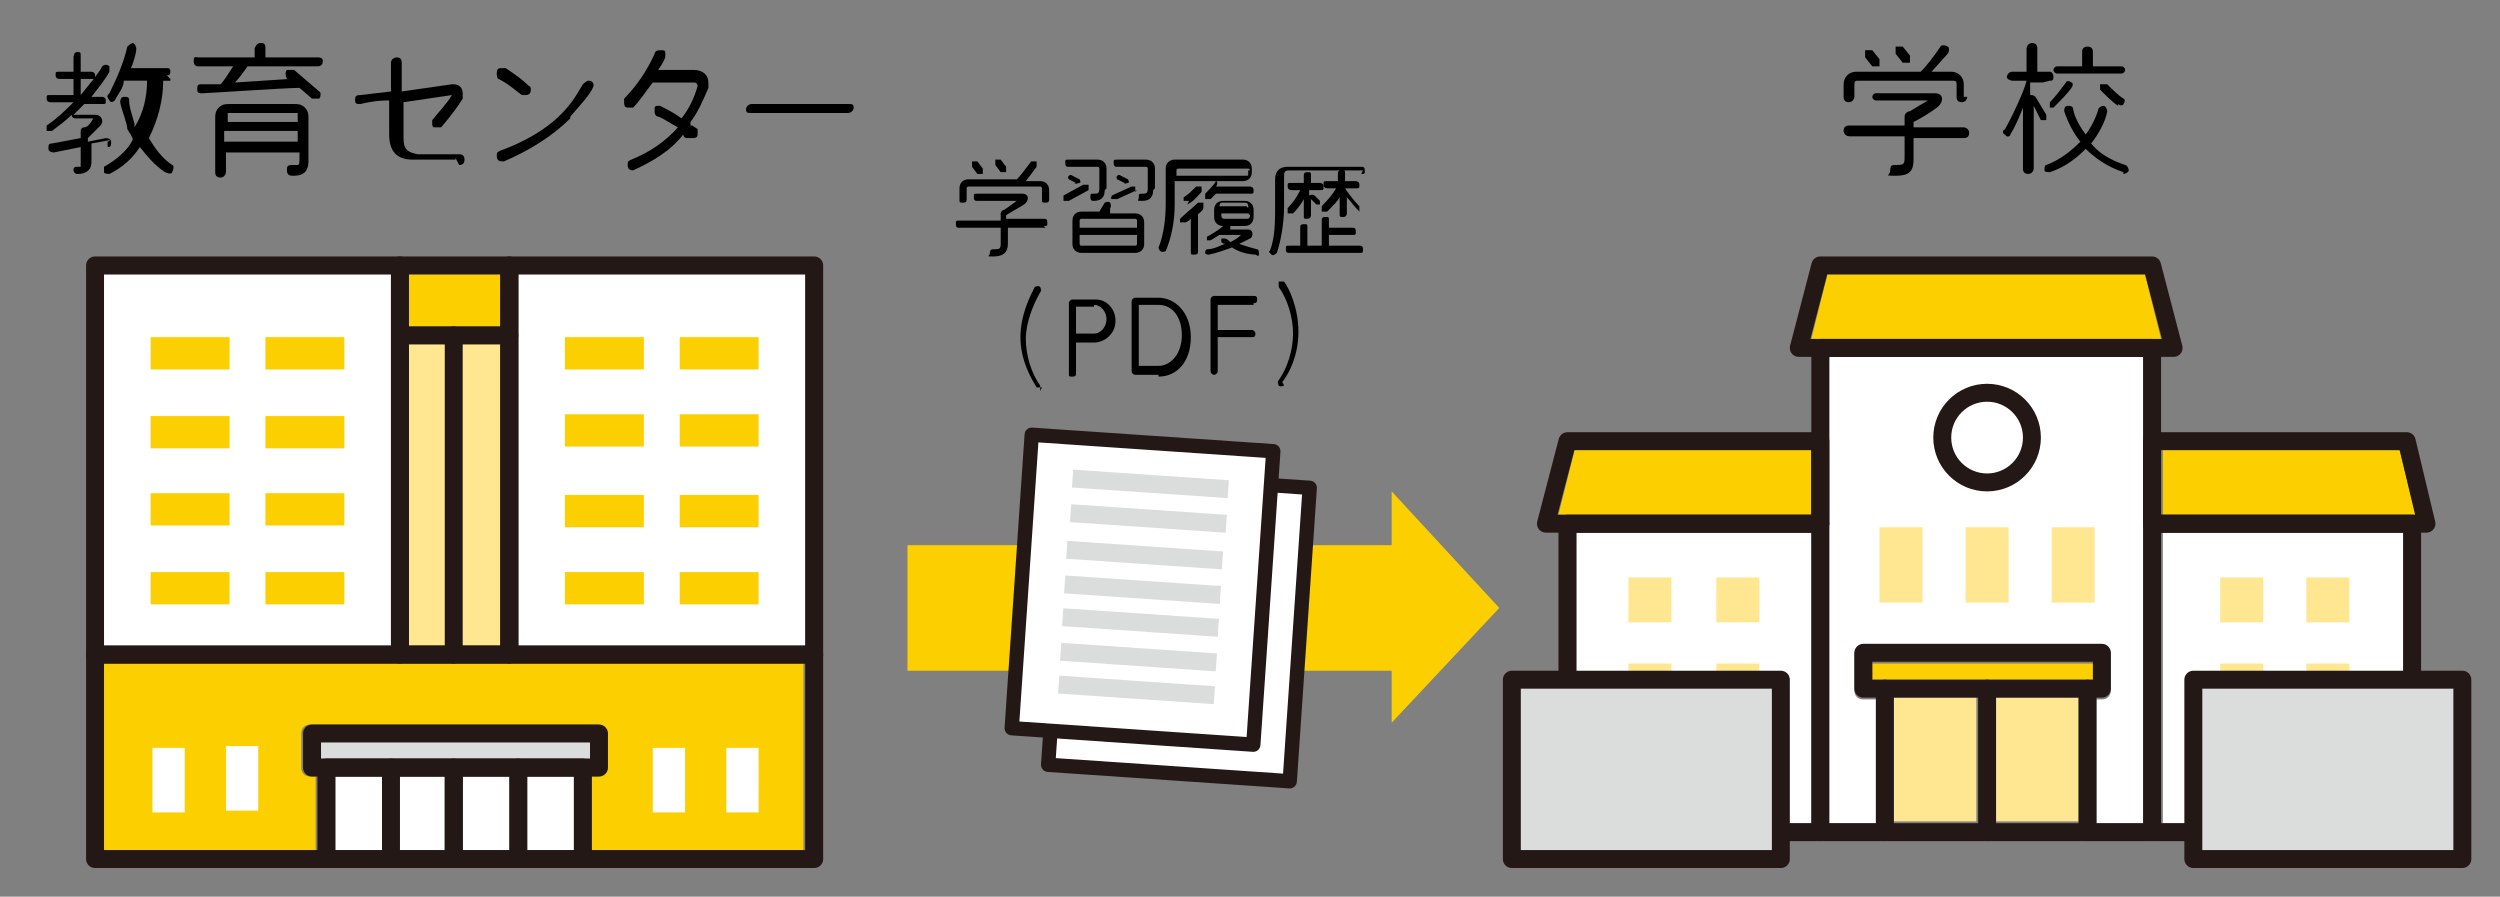 <?xml version="1.0" encoding="UTF-8"?>
<svg id="_レイヤー_1" xmlns="http://www.w3.org/2000/svg" version="1.1" viewBox="0 0 139.4 50">
  <rect x="0" y="0" width="139.4" height="50" fill="#808080" stroke="none"/>
  <!-- Generator: Adobe Illustrator 29.2.1, SVG Export Plug-In . SVG Version: 2.1.0 Build 116)  -->
  <defs>
    <style>
      .st0 {
        stroke-width: .8px;
      }

      .st0, .st1 {
        fill: #fff;
      }

      .st0, .st2, .st3 {
        stroke: #231815;
        stroke-linecap: round;
        stroke-linejoin: round;
      }

      .st4 {
        fill: #ffe791;
      }

      .st2 {
        stroke-width: 1px;
      }

      .st2, .st3 {
        fill: none;
      }

      .st5 {
        fill: #dbdcdc;
      }

      .st6 {
        fill: #fccf00;
      }

      .st7 {
        fill: #5db6e7;
      }
    </style>
  </defs>
  <g>
    <rect class="st1" x="29.4" y="43.3" width="2.6" height="4.1"/>
    <rect class="st1" x="22.3" y="43.3" width="2.6" height="4.1"/>
    <rect class="st1" x="25.8" y="43.3" width="2.6" height="4.1"/>
    <rect class="st1" x="18.7" y="43.3" width="2.6" height="4.1"/>
    <g>
      <path class="st7" d="M22.3,37h6.1c.3,0,.5-.2.5-.5h-7.1c0,.3.2.5.5.5Z"/>
      <polygon class="st1" points="21.8 36.5 21.8 15.3 5.8 15.3 5.8 36.5 5.8 36.5 21.8 36.5 21.8 36.5"/>
      <path class="st6" d="M28.9,36.5c0,.3-.2.5-.5.5h-6.1c-.3,0-.5-.2-.5-.5H5.8v10.9h11.8v-4.1h-.3c-.3,0-.5-.2-.5-.5v-1.9c0-.3.2-.5.5-.5h16c.3,0,.5.2.5.5v1.9c0,.3-.2.5-.5.5h-.3v4.1h11.8v-10.9h-16,0Z"/>
      <polygon class="st1" points="44.9 36.5 44.9 15.3 28.9 15.3 28.9 36.5 28.9 36.5 44.9 36.5 44.9 36.5"/>
    </g>
    <rect class="st4" x="22.8" y="19.2" width="5.1" height="16.8"/>
    <rect class="st6" x="22.8" y="15.3" width="5.1" height="2.9"/>
    <polygon class="st5" points="17.8 42.3 17.8 41.3 32.9 41.3 32.9 42.3 32.5 42.3 25.3 42.3 18.2 42.3 17.8 42.3"/>
    <g>
      <rect class="st3" x="17.4" y="40.9" width="16" height="1.9"/>
      <rect class="st3" x="5.3" y="36.5" width="40.1" height="11.4"/>
      <rect class="st3" x="22.3" y="14.8" width="6.1" height="21.7"/>
      <rect class="st3" x="28.4" y="14.8" width="17" height="21.7"/>
      <rect class="st3" x="5.3" y="14.8" width="17" height="21.7"/>
      <g>
        <polyline class="st3" points="18.2 47.9 18.2 42.8 25.3 42.8 25.3 47.9"/>
        <line class="st3" x1="21.8" y1="42.8" x2="21.8" y2="47.9"/>
      </g>
      <g>
        <polyline class="st3" points="25.3 47.9 25.3 42.8 32.5 42.8 32.5 47.9"/>
        <line class="st3" x1="28.9" y1="42.8" x2="28.9" y2="47.9"/>
      </g>
      <g>
        <rect class="st6" x="14.8" y="18.8" width="4.4" height="1.8"/>
        <rect class="st6" x="8.4" y="18.8" width="4.4" height="1.8"/>
      </g>
      <g>
        <rect class="st6" x="14.8" y="23.2" width="4.4" height="1.8"/>
        <rect class="st6" x="8.4" y="23.2" width="4.4" height="1.8"/>
      </g>
      <g>
        <rect class="st6" x="14.8" y="27.5" width="4.4" height="1.8"/>
        <rect class="st6" x="8.4" y="27.5" width="4.4" height="1.8"/>
      </g>
      <g>
        <rect class="st6" x="14.8" y="31.9" width="4.4" height="1.8"/>
        <rect class="st6" x="8.4" y="31.9" width="4.4" height="1.8"/>
        <rect class="st1" x="8.5" y="41.7" width="1.8" height="3.6"/>
        <rect class="st1" x="12.6" y="41.6" width="1.8" height="3.6"/>
      </g>
      <g>
        <rect class="st6" x="31.5" y="18.8" width="4.4" height="1.8"/>
        <rect class="st6" x="37.9" y="18.8" width="4.4" height="1.8"/>
      </g>
      <g>
        <rect class="st6" x="31.5" y="23.1" width="4.4" height="1.8"/>
        <rect class="st6" x="37.9" y="23.1" width="4.4" height="1.8"/>
      </g>
      <g>
        <rect class="st6" x="31.5" y="27.6" width="4.4" height="1.8"/>
        <rect class="st6" x="37.9" y="27.6" width="4.4" height="1.8"/>
      </g>
      <g>
        <rect class="st6" x="31.5" y="31.9" width="4.4" height="1.8"/>
        <rect class="st6" x="37.9" y="31.9" width="4.4" height="1.8"/>
        <rect class="st1" x="40.5" y="41.7" width="1.8" height="3.6"/>
        <rect class="st1" x="36.4" y="41.7" width="1.8" height="3.6"/>
      </g>
      <line class="st3" x1="22.3" y1="18.7" x2="28.4" y2="18.7"/>
      <line class="st3" x1="25.3" y1="36.5" x2="25.3" y2="18.7"/>
    </g>
  </g>
  <g>
    <path d="M6.2,7.8l-1.1.2v.9c0,.3,0,.5-.3.7-.2.1-.4.1-.5.1s-.2-.1-.2-.2,0-.2.2-.2h.2c0,0,0-.2,0-.3v-.8l-1.5.3c0,0-.3,0-.3-.2s0-.3.2-.3l1.6-.3v-.4c0,0,0-.2.2-.2s.4-.3.5-.5h-1c0,0-.2,0-.2-.2-.3.3-.7.6-1.1.9h-.3v-.3c.6-.4,1.1-.9,1.5-1.3h-1.3c0,0-.2,0-.2-.2s0-.2.2-.2h1.3v-.9h-.8c0,0-.2,0-.2-.2s0-.2.2-.2h.8v-.8c0,0,0-.3.2-.3s.2,0,.2.3v.8h.6c0,0,.2,0,.2.2s0,.2-.2.2h-.6v.9h0c.4-.5,1-1.2,1.2-1.6,0,0,.2-.2.4,0,0,0,0,.2,0,.3-.2.4-.7,1-1,1.4h.6c0,0,.2,0,.2.2s0,.2-.2.2h-1l-.6.6h1.2c.4,0,.5.4.3.6l-.7.7v.2l1-.2c0,0,.3,0,.3.2s0,.3-.2.3v-.3ZM9.5,4.5h-.4c0,1.1-.3,2.2-.8,3.2.3.5.7,1.1,1.3,1.5.1,0,.1.2,0,.4,0,.1-.2.1-.4,0-.6-.4-1-.9-1.4-1.4-.4.6-.9,1.1-1.7,1.5,0,0-.3,0-.3-.1s0-.3,0-.3c.7-.4,1.3-.9,1.6-1.5,0-.2-.2-.4-.3-.6,0-.3-.3-1-.4-1.5,0,0,0-.3.2-.3s.3,0,.3.2c0,.4.2.9.3,1.3v.2c.5-.8.7-1.7.7-2.6h-1.3c0,.4-.3.7-.5,1.1,0,0-.2.2-.3,0s-.2-.2,0-.4c.4-.8.8-1.7,1-2.6,0,0,.2-.2.3-.2s.2.2.2.3c0,.3-.2.9-.3,1.1h2c.1,0,.2,0,.2.2s-.1.2-.2.2l.2.2Z"/>
    <path d="M17.8,3.7h-4c-.2.3-.5.7-.7.9l3.1-.2h-.2c-.1-.2-.1-.4,0-.5,0,0,.3,0,.4,0l1.4,1.2c.1,0,.1.3,0,.4,0,0-.3,0-.4,0l-.7-.6c-.7,0-5.2.3-5.4.3s-.3,0-.3-.2,0-.3.2-.3h1.1c.2-.2.5-.7.7-1h-1.9c-.1,0-.3,0-.3-.3s.1-.2.3-.2h3.1v-.5c0,0,.1-.3.3-.3s.3,0,.3.3v.5h2.9c.1,0,.3,0,.3.2s-.1.3-.3.3h.1ZM17.2,8.9c0,.2,0,.5-.2.7s-.5.2-.7.2-.3-.1-.3-.3,0-.3.3-.3h.3c.1,0,.1-.2.1-.3v-.4h-4.1v1.1c0,.1-.1.3-.3.3s-.3-.1-.3-.3v-3c0-.2,0-.4.2-.6s.4-.2.6-.2h3.6c.2,0,.4,0,.6.2s.2.4.2.6v2.4h0ZM16.6,6.8v-.5h-3.9v.5h4.1-.2ZM16.6,7.9v-.6h-4.1v.6h4.1Z"/>
    <path d="M25.4,8.9h-2.4c-.9,0-1.3-.5-1.3-1.4v-1.9c-.2,0-.8,0-1.6.2-.2,0-.3,0-.3-.2s0-.3.3-.3l1.7-.2v-1.6c0-.2.2-.3.3-.3s.3,0,.3.3v1.6l2.8-.4h.1c.3,0,.5.2.5.5v.3c-.3.5-.7,1-1.2,1.6h-.2c0,0-.1,0-.2,0,0,0-.1,0-.1-.2v-.2c.4-.5.8-.9,1.1-1.4l-2.7.4v2c0,.6.2.8.8.9h2.3c.2,0,.3.1.3.3s-.1.3-.3.3l-.2-.4Z"/>
    <path d="M31.8,6.6c-1,1-2.3,1.8-3.7,2.4h-.1c-.2,0-.3-.1-.3-.3s0-.2.2-.3c1.9-.7,3.4-1.7,4.3-3.2l.3-.5c0,0,.2-.2.3-.2s.3,0,.3.3,0,0,0,0c-.2.5-.7,1-1.3,1.7ZM29.1,5.3c-.3-.2-.7-.6-1.3-.9,0,0-.1,0-.1-.3s.1-.3.3-.3h.2c.6.4,1,.7,1.3,1,0,0,.1,0,.1.2,0,.2-.1.3-.3.3h-.2Z"/>
    <path d="M38.6,7l.3.2s0,0,0,.2c0,.2,0,.3-.3.3s-.2,0-.3,0c0,0-.2,0-.2-.2-.7.9-1.7,1.5-2.8,2h0c-.2,0-.3-.1-.3-.3s0-.2.2-.3c1-.4,1.9-1,2.6-1.8-.4-.2-.8-.5-1.1-.6,0,0-.2,0-.2-.3s0-.3.3-.3,0,0,0,0c.4.2.8.4,1.2.7.4-.5.7-1.1.9-1.8h0c0,0,0-.2-.2-.2h-2.3c-.4.5-.7,1-1.1,1.4h-.2c-.2,0-.3,0-.3-.3s0-.2,0-.2c.7-.7,1.3-1.6,1.7-2.5,0,0,0-.2.3-.2s.3,0,.3.3,0,0,0,0c0,.2-.2.5-.4.8h2c.5,0,.8.3.8.7s0,.2,0,.3c-.3.7-.6,1.4-1,1.9v.2Z"/>
    <path d="M47.3,6.3h-5.4c-.2,0-.3,0-.3-.2s.2-.3.3-.3h5.4c.2,0,.3,0,.3.2s-.2.3-.3.3Z"/>
  </g>
  <polygon class="st6" points="83.6 33.9 77.6 27.4 77.6 30.4 50.6 30.4 50.6 37.4 77.6 37.4 77.6 40.3 83.6 33.9"/>
  <g>
    <g>
      <rect class="st0" x="57.5" y="28.1" width="16.4" height="13.5" transform="translate(26.5 98.1) rotate(-86.1)"/>
      <g>
        <rect class="st5" x="65.6" y="24.6" width="1" height="8.7" transform="translate(32.7 93) rotate(-86.1)"/>
        <rect class="st5" x="65.5" y="26.5" width="1" height="8.7" transform="translate(30.7 94.6) rotate(-86.1)"/>
        <rect class="st5" x="65.4" y="28.6" width="1" height="8.7" transform="translate(28.5 96.4) rotate(-86.1)"/>
        <rect class="st5" x="65.2" y="30.5" width="1" height="8.7" transform="translate(26.5 98.1) rotate(-86.1)"/>
        <rect class="st5" x="65.1" y="32.4" width="1" height="8.7" transform="translate(24.5 99.7) rotate(-86.1)"/>
        <rect class="st5" x="65" y="34.3" width="1" height="8.7" transform="translate(22.5 101.3) rotate(-86.1)"/>
        <rect class="st5" x="64.9" y="36.2" width="1" height="8.7" transform="translate(20.5 103) rotate(-86.1)"/>
      </g>
    </g>
    <g>
      <rect class="st0" x="55.5" y="26.1" width="16.4" height="13.5" transform="translate(26.6 94.2) rotate(-86.1)"/>
      <g>
        <rect class="st5" x="63.6" y="22.6" width="1" height="8.7" transform="translate(32.9 89.1) rotate(-86.1)"/>
        <rect class="st5" x="63.5" y="24.5" width="1" height="8.7" transform="translate(30.9 90.8) rotate(-86.1)"/>
        <rect class="st5" x="63.4" y="26.6" width="1" height="8.7" transform="translate(28.6 92.6) rotate(-86.1)"/>
        <rect class="st5" x="63.2" y="28.5" width="1" height="8.7" transform="translate(26.6 94.2) rotate(-86.1)"/>
        <rect class="st5" x="63.1" y="30.4" width="1" height="8.7" transform="translate(24.6 95.8) rotate(-86.1)"/>
        <rect class="st5" x="63" y="32.3" width="1" height="8.7" transform="translate(22.6 97.5) rotate(-86.1)"/>
        <rect class="st5" x="62.9" y="34.2" width="1" height="8.7" transform="translate(20.6 99.1) rotate(-86.1)"/>
      </g>
    </g>
  </g>
  <g>
    <g>
      <polygon class="st6" points="133.8 25.1 134.7 28.7 134.5 28.7 120.6 28.7 120.6 25.1 133.8 25.1"/>
      <polygon class="st6" points="101.9 15.3 119.6 15.3 120.5 18.9 120 18.9 101.5 18.9 101 18.9 101.9 15.3"/>
      <path class="st1" d="M119.5,19.9v26h-2.6v-6.9h.3c.3,0,.5-.2.5-.5v-2c0-.3-.2-.5-.5-.5h-13.3c-.3,0-.5.2-.5.5v2c0,.3.2.5.5.5h.7v6.9h-2.6v-26h17.5Z"/>
      <rect class="st6" x="104.4" y="37" width="12.3" height=".9"/>
      <rect class="st4" x="105.6" y="38.9" width="4.6" height="6.9"/>
      <rect class="st4" x="111.3" y="38.9" width="4.6" height="6.9"/>
      <polygon class="st6" points="87.8 25.1 101 25.1 101 28.7 87.4 28.7 86.9 28.7 87.8 25.1"/>
      <rect class="st1" x="87.9" y="29.7" width="13.1" height="16.2"/>
      <rect class="st1" x="120.6" y="29.7" width="13.4" height="16.2"/>
      <g>
        <line class="st2" x1="116.4" y1="46.4" x2="116.4" y2="38.4"/>
        <line class="st2" x1="105.1" y1="38.4" x2="105.1" y2="46.4"/>
        <rect class="st2" x="103.9" y="36.5" width="13.3" height="2" transform="translate(221.1 74.9) rotate(180)"/>
        <line class="st2" x1="110.8" y1="38.4" x2="110.8" y2="46.4"/>
        <polyline class="st2" points="134.5 46.4 134.5 29.2 120 29.2"/>
        <polyline class="st2" points="87.4 46.4 87.4 29.2 101.5 29.2"/>
        <rect class="st4" x="114.4" y="29.4" width="2.4" height="4.2"/>
        <rect class="st4" x="109.6" y="29.4" width="2.4" height="4.2"/>
        <rect class="st4" x="104.8" y="29.4" width="2.4" height="4.2"/>
        <rect class="st4" x="128.6" y="32.2" width="2.4" height="2.5"/>
        <rect class="st4" x="123.8" y="32.2" width="2.4" height="2.5"/>
        <rect class="st4" x="95.7" y="32.2" width="2.4" height="2.5"/>
        <rect class="st4" x="90.8" y="32.2" width="2.4" height="2.5"/>
        <rect class="st4" x="128.6" y="37" width="2.4" height="6.5"/>
        <rect class="st4" x="123.8" y="37" width="2.4" height="6.5"/>
        <rect class="st4" x="95.7" y="37" width="2.4" height="6.5"/>
        <rect class="st4" x="90.8" y="37" width="2.4" height="6.5"/>
        <line class="st2" x1="87.4" y1="46.4" x2="134.5" y2="46.4"/>
        <polygon class="st2" points="101.5 29.2 86.2 29.2 87.4 24.6 101.5 24.6 101.5 29.2"/>
        <polygon class="st2" points="120 29.2 135.3 29.2 134.2 24.6 120 24.6 120 29.2"/>
        <polygon class="st2" points="100.3 19.4 121.2 19.4 120 14.8 101.5 14.8 100.3 19.4"/>
        <polyline class="st2" points="120 46.4 120 19.4 101.5 19.4 101.5 46.4"/>
        <circle class="st2" cx="110.8" cy="24.4" r="2.5"/>
      </g>
    </g>
    <g>
      <g>
        <rect class="st5" x="122.3" y="37.9" width="15" height="10"/>
        <rect class="st2" x="122.3" y="37.9" width="15" height="10"/>
      </g>
      <g>
        <rect class="st5" x="84.3" y="37.9" width="15" height="10"/>
        <rect class="st2" x="84.3" y="37.9" width="15" height="10"/>
      </g>
    </g>
    <g>
      <path d="M109.5,7.7h-2.8v1.2c0,.7-.3.9-1,.9s-.3,0-.3-.3.1-.3.3-.3c.4,0,.5,0,.5-.4v-1.2h-3.1c-.1,0-.3-.1-.3-.3s.1-.3.3-.3h3.1v-.5c0-.2.2-.3.3-.3l1-.6h-2.9c-.1,0-.2-.1-.2-.2s.1-.2.2-.2h3.3c.5,0,.5.5.1.8-.4.3-.9.6-1.3.8v.3h2.8c.1,0,.3.1.3.3s-.1.3-.3.3ZM109.7,5.4c0,.1-.1.3-.3.3s-.3-.1-.3-.3v-.7c0-.1,0-.2-.2-.2h-5.3c-.1,0-.2,0-.2.2v.7c0,.1-.1.3-.3.3s-.3-.1-.3-.3v-.7c0-.4.3-.7.7-.7h3.6c.3-.3.7-.8,1.1-1.4,0-.1.3-.1.4,0,.1,0,.1.3,0,.4l-.9,1h1.1c.4,0,.7.3.7.7v.7ZM104.8,3.3c0,.1,0,.3,0,.4-.1,0-.3,0-.4,0l-.4-.5c0-.1,0-.3,0-.4.1,0,.3,0,.4,0l.4.5ZM106.5,3.1c0,.1,0,.3,0,.4-.1,0-.3,0-.4,0l-.4-.5c0-.1,0-.3,0-.4.1,0,.3,0,.4,0l.4.5Z"/>
      <path d="M113.9,4.6h-.7v.7c.1,0,.2,0,.3.1l.6,1c0,.1,0,.3,0,.3-.1,0-.3,0-.3,0l-.4-.8v3.5c0,.1-.1.3-.3.3s-.3-.1-.3-.3v-3.4c-.2.5-.4,1-.7,1.5,0,.1-.2.2-.3,0-.1,0-.2-.2,0-.3.4-.7,1.1-2.2,1.2-2.7h-.8c-.1,0-.3-.1-.3-.2s.1-.3.3-.3h.8v-1.3c0-.1.1-.3.3-.3s.3.1.3.3v1.3h.7c.1,0,.2.1.2.3s-.1.2-.2.2ZM118.4,9.6c-.9-.3-1.6-.8-2.1-1.3-.5.5-1.1,1-2,1.3-.1,0-.3,0-.3-.1,0-.1,0-.3.1-.3.8-.3,1.4-.8,1.9-1.3-.4-.5-.7-1.1-.9-1.7,0-.1,0-.3.2-.3.1,0,.3,0,.3.2.1.5.4,1,.7,1.4.3-.4.6-1,.7-1.4,0-.1.2-.2.3-.2.1,0,.2.2.2.3-.1.6-.5,1.3-.9,1.8.4.5,1,.9,1.9,1.2.1,0,.2.2.2.3,0,.1-.2.2-.3.2ZM114.7,6c0,0-.3,0-.4,0,0,0,0-.2,0-.3.3-.3.6-.7.9-1.1,0-.1.2-.1.3,0,.1,0,.1.2,0,.3-.2.3-.6.7-1,1.1ZM118.3,4.1h-3.6c-.1,0-.2-.1-.2-.2s.1-.2.2-.2h1.4v-.8c0-.2.1-.3.3-.3s.3.1.3.3v.8h1.6c.1,0,.2.1.2.2s-.1.2-.2.2ZM118.1,5.9c-.3-.2-.7-.6-1-.9,0-.1,0-.2,0-.3.1,0,.3,0,.4,0,.3.3.6.6.9.8.1,0,.1.2,0,.3,0,.1-.2.1-.3,0Z"/>
    </g>
  </g>
  <g>
    <path d="M58.3,12.7h-2.1v.9c0,.5-.3.7-.8.7s-.2,0-.2-.2.1-.2.2-.2c.3,0,.4,0,.4-.3v-.9h-2.3c-.1,0-.2,0-.2-.2s0-.2.2-.2h2.3v-.4c0-.1.1-.2.2-.2l.7-.5h-2.2c-.1,0-.2,0-.2-.2s0-.2.2-.2h2.5c.4,0,.4.4.1.6-.3.2-.7.4-1,.6v.2h2.1c.1,0,.2,0,.2.2s0,.2-.2.2ZM58.5,11.1c0,.1,0,.2-.2.2s-.2,0-.2-.2v-.6c0,0,0-.1-.1-.1h-4c0,0-.1,0-.1.1v.6c0,.1,0,.2-.2.2s-.2,0-.2-.2v-.6c0-.3.2-.5.5-.5h2.7c.2-.2.5-.6.8-1,0,0,.2,0,.3,0,0,0,0,.2,0,.3l-.6.8h.8c.3,0,.5.2.5.5v.6ZM54.8,9.4c0,0,0,.2,0,.3,0,0-.2,0-.3,0l-.3-.4c0,0,0-.2,0-.3,0,0,.2,0,.3,0l.3.4ZM56.1,9.3c0,0,0,.2,0,.3,0,0-.2,0-.3,0l-.3-.4c0,0,0-.2,0-.3,0,0,.2,0,.3,0l.3.4Z"/>
    <path d="M61.6,10.6c0,.4-.2.6-.6.6-.1,0-.2,0-.2-.2s0-.2.2-.2c.2,0,.3,0,.3-.3v-1.1c0,0,0-.1-.1-.1h-1.6c-.1,0-.2,0-.2-.2s0-.2.2-.2h1.6c.3,0,.5.2.5.5v1.1ZM60.7,10.6l-1.1.6c0,0-.2,0-.3,0,0,0,0-.2,0-.3l1.1-.6c0,0,.2,0,.3,0,0,0,0,.2,0,.3ZM60,10.2l-.4-.2c0,0-.1-.1,0-.2,0,0,.1-.1.2,0l.4.2c0,0,.1.2,0,.2s-.2.1-.3,0ZM63.8,13.6c0,.3-.2.5-.5.5h-3c-.3,0-.5-.2-.5-.5v-1.3c0-.3.2-.5.5-.5h1l.3-.5c0,0,.2-.1.3,0,0,0,.1.2,0,.3v.3c-.1,0,1.4,0,1.4,0,.3,0,.5.2.5.5v1.3ZM63.4,12.7v-.4c0,0,0-.1-.1-.1h-3c0,0-.1,0-.1.1v.4h3.2ZM63.4,13.1h-3.2v.5c0,0,0,.1.1.1h3c0,0,.1,0,.1-.1v-.5ZM64.3,10.6c0,.4-.2.6-.6.6s-.2,0-.2-.2,0-.2.2-.2c.2,0,.3,0,.3-.3v-1.1c0,0,0-.1-.1-.1h-1.6c-.1,0-.2,0-.2-.2s0-.2.2-.2h1.6c.3,0,.5.2.5.5v1.1ZM63.4,10.6l-1.1.5c0,0-.2,0-.3,0s0-.2,0-.2l1.1-.5c0,0,.2,0,.2,0,0,0,0,.2,0,.3ZM62.7,10.2l-.4-.2c0,0-.1-.1,0-.2,0,0,.1-.1.2,0l.4.2c0,0,.1.2,0,.2s-.2.1-.2,0Z"/>
    <path d="M70,10.8h-2.2c-.1.1-.2.2-.3.3,0,0-.2,0-.3,0,0,0,0-.2,0-.3.2-.2.5-.5.6-.7,0,0,0,0,0,0h-2.3v1.3c0,1-.2,1.9-.5,2.6,0,0-.2.1-.3,0s-.1-.2-.1-.2c.3-.7.4-1.7.4-2.4v-2c0-.3.2-.5.5-.5h3.8c.3,0,.5.2.5.5v.2c0,.3-.2.5-.5.5h-1.5c.1,0,.1.2,0,.3h0c0,0,1.9,0,1.9,0,0,0,.2,0,.2.2s0,.2-.2.2ZM69.7,9.5c0,0,0-.1-.1-.1h-3.8c-.1,0-.2,0-.2.1v.3h3.9c.1,0,.1,0,.1-.1v-.2ZM66.8,11.9s0,0,0,.1v2c0,.1,0,.2-.2.2s-.2,0-.2-.2v-1.8c0,0-.2.2-.3.2,0,0-.2,0-.3,0,0,0,0-.2,0-.2.3-.3.7-.6,1-.9,0,0,.2,0,.3,0,0,0,0,.2,0,.3,0,.1-.2.3-.4.4ZM66.3,11.2c0,0-.2,0-.3,0,0,0,0-.2,0-.2.2-.1.5-.4.7-.6,0,0,.2,0,.3,0,0,0,0,.2,0,.3-.3.3-.4.5-.8.7ZM70.1,14.2c-.6,0-1.1-.2-1.4-.4-.3.1-.8.3-1.3.4,0,0-.2,0-.2-.1,0,0,0-.2.1-.2.4,0,.7-.2,1-.3,0,0-.1,0-.2-.1,0,0,0-.2,0-.2,0,0,.2,0,.2,0,.1,0,.2.1.3.2.2-.1.4-.2.6-.4h-1.2c-.2.1-.3.2-.5.3,0,0-.2,0-.2,0s0-.2,0-.2c.2-.1.7-.4.9-.6h0c-.3,0-.5-.2-.5-.5v-.4c0-.3.2-.5.5-.5h1.2c.3,0,.5.2.5.5v.4c0,.3-.2.5-.5.5h-.8c0,0,0,.2,0,.2h0c0,0,1,0,1,0,.3,0,.3.4.1.5-.2.1-.4.2-.6.3.3.1.6.2,1,.3,0,0,.1,0,.1.2s0,.2-.2.1ZM69.6,11.6h0c0-.2,0-.3-.2-.3h-1.2c-.1,0-.2,0-.2.2h0c0,0,1.5,0,1.5,0ZM69.6,11.9h-1.5c0,.2,0,.3.2.3h1.2c.1,0,.2,0,.2-.2h0Z"/>
    <path d="M76,9.5h-4.1c-.3,0-.3.1-.3.4v1.6c0,1-.2,2-.4,2.6,0,0-.2.2-.3.1s-.2-.2-.1-.2c.3-.7.3-1.7.3-2.4v-1.6c0-.5.3-.7.7-.7h4.1c.1,0,.2,0,.2.2s0,.2-.2.2ZM75.8,14.1h-3.9c-.1,0-.2,0-.2-.2s0-.2.2-.2h.6v-1c0-.1,0-.2.2-.2s.2,0,.2.2v1h.8v-1.4c0-.1,0-.2.2-.2s.2,0,.2.2v.4h1.3c.1,0,.2,0,.2.2s0,.2-.2.2h-1.3v.6h1.7c.1,0,.2,0,.2.2s0,.2-.2.2ZM73.5,10.6h-.5v.3c0,0,.2-.1.3,0l.3.3c0,0,0,.2,0,.2,0,0-.2,0-.2,0-.1-.1-.2-.2-.3-.3v.9c0,0,0,.2-.2.2s-.2,0-.2-.2v-.9c-.1.2-.3.5-.6.8,0,0-.2,0-.3,0,0,0,0-.2,0-.3.4-.4.6-.8.7-1h-.5c0,0-.2,0-.2-.2s0-.2.2-.2h.7v-.4c0-.1,0-.2.2-.2s.2,0,.2.2v.4h.5c0,0,.2,0,.2.2s0,.2-.2.2ZM75.8,11.8c-.3-.3-.5-.6-.7-.8v.9c0,0,0,.2-.2.2s-.2,0-.2-.2v-.9c-.1.2-.4.5-.7.8,0,0-.2,0-.3,0,0,0,0-.2,0-.3.4-.4.7-.8.8-1h-.5c0,0-.2,0-.2-.2s0-.2.2-.2h.6v-.4c0-.1,0-.2.2-.2s.2,0,.2.2v.4h.6c0,0,.2,0,.2.2s0,.2-.2.2h-.6c.2.3.5.7.8,1,0,0,0,.2,0,.3,0,0-.2,0-.3,0Z"/>
    <path d="M58.1,21.6c0,0-.2,0-.3,0-.3-.5-.9-1.5-.9-2.8s.6-2.4.8-2.8c0,0,.2-.1.3,0,0,0,.1.2,0,.3-.4.7-.8,1.7-.8,2.6s.3,1.9.8,2.6c0,0,0,.2,0,.3Z"/>
    <path d="M61,19.1h-1v1.7c0,.1,0,.2-.2.2s-.2,0-.2-.2v-3.9c0-.1.1-.2.2-.2h1.3c.6,0,1.1.5,1.1,1.2s-.6,1.2-1.2,1.2ZM61,17.1h-1v1.5h1c.4,0,.7-.4.7-.8s-.3-.8-.7-.8Z"/>
    <path d="M64.6,20.9h-1.3c-.1,0-.2-.1-.2-.2v-3.9c0-.1.1-.2.2-.2h1.3c.9,0,1.8.8,1.8,2.2s-.8,2.2-1.8,2.2ZM64.6,17h-1.1v3.4h1.1c.7,0,1.3-.7,1.3-1.7s-.5-1.7-1.3-1.7Z"/>
    <path d="M69.9,17h-2v1.4h1.9c.1,0,.2.1.2.2s0,.2-.2.2h-1.9v1.9c0,.1-.1.2-.2.2s-.2-.1-.2-.2v-4c0-.1.1-.2.2-.2h2.2c.1,0,.2,0,.2.2s-.1.2-.2.2Z"/>
    <path d="M71.6,21.5c0,0-.2.1-.3,0,0,0-.1-.2,0-.3.5-.7.8-1.7.8-2.6s-.3-1.9-.8-2.6c0,0,0-.2,0-.3,0,0,.2,0,.3,0,.3.4.8,1.5.8,2.8s-.5,2.3-.9,2.8Z"/>
  </g>
</svg>
